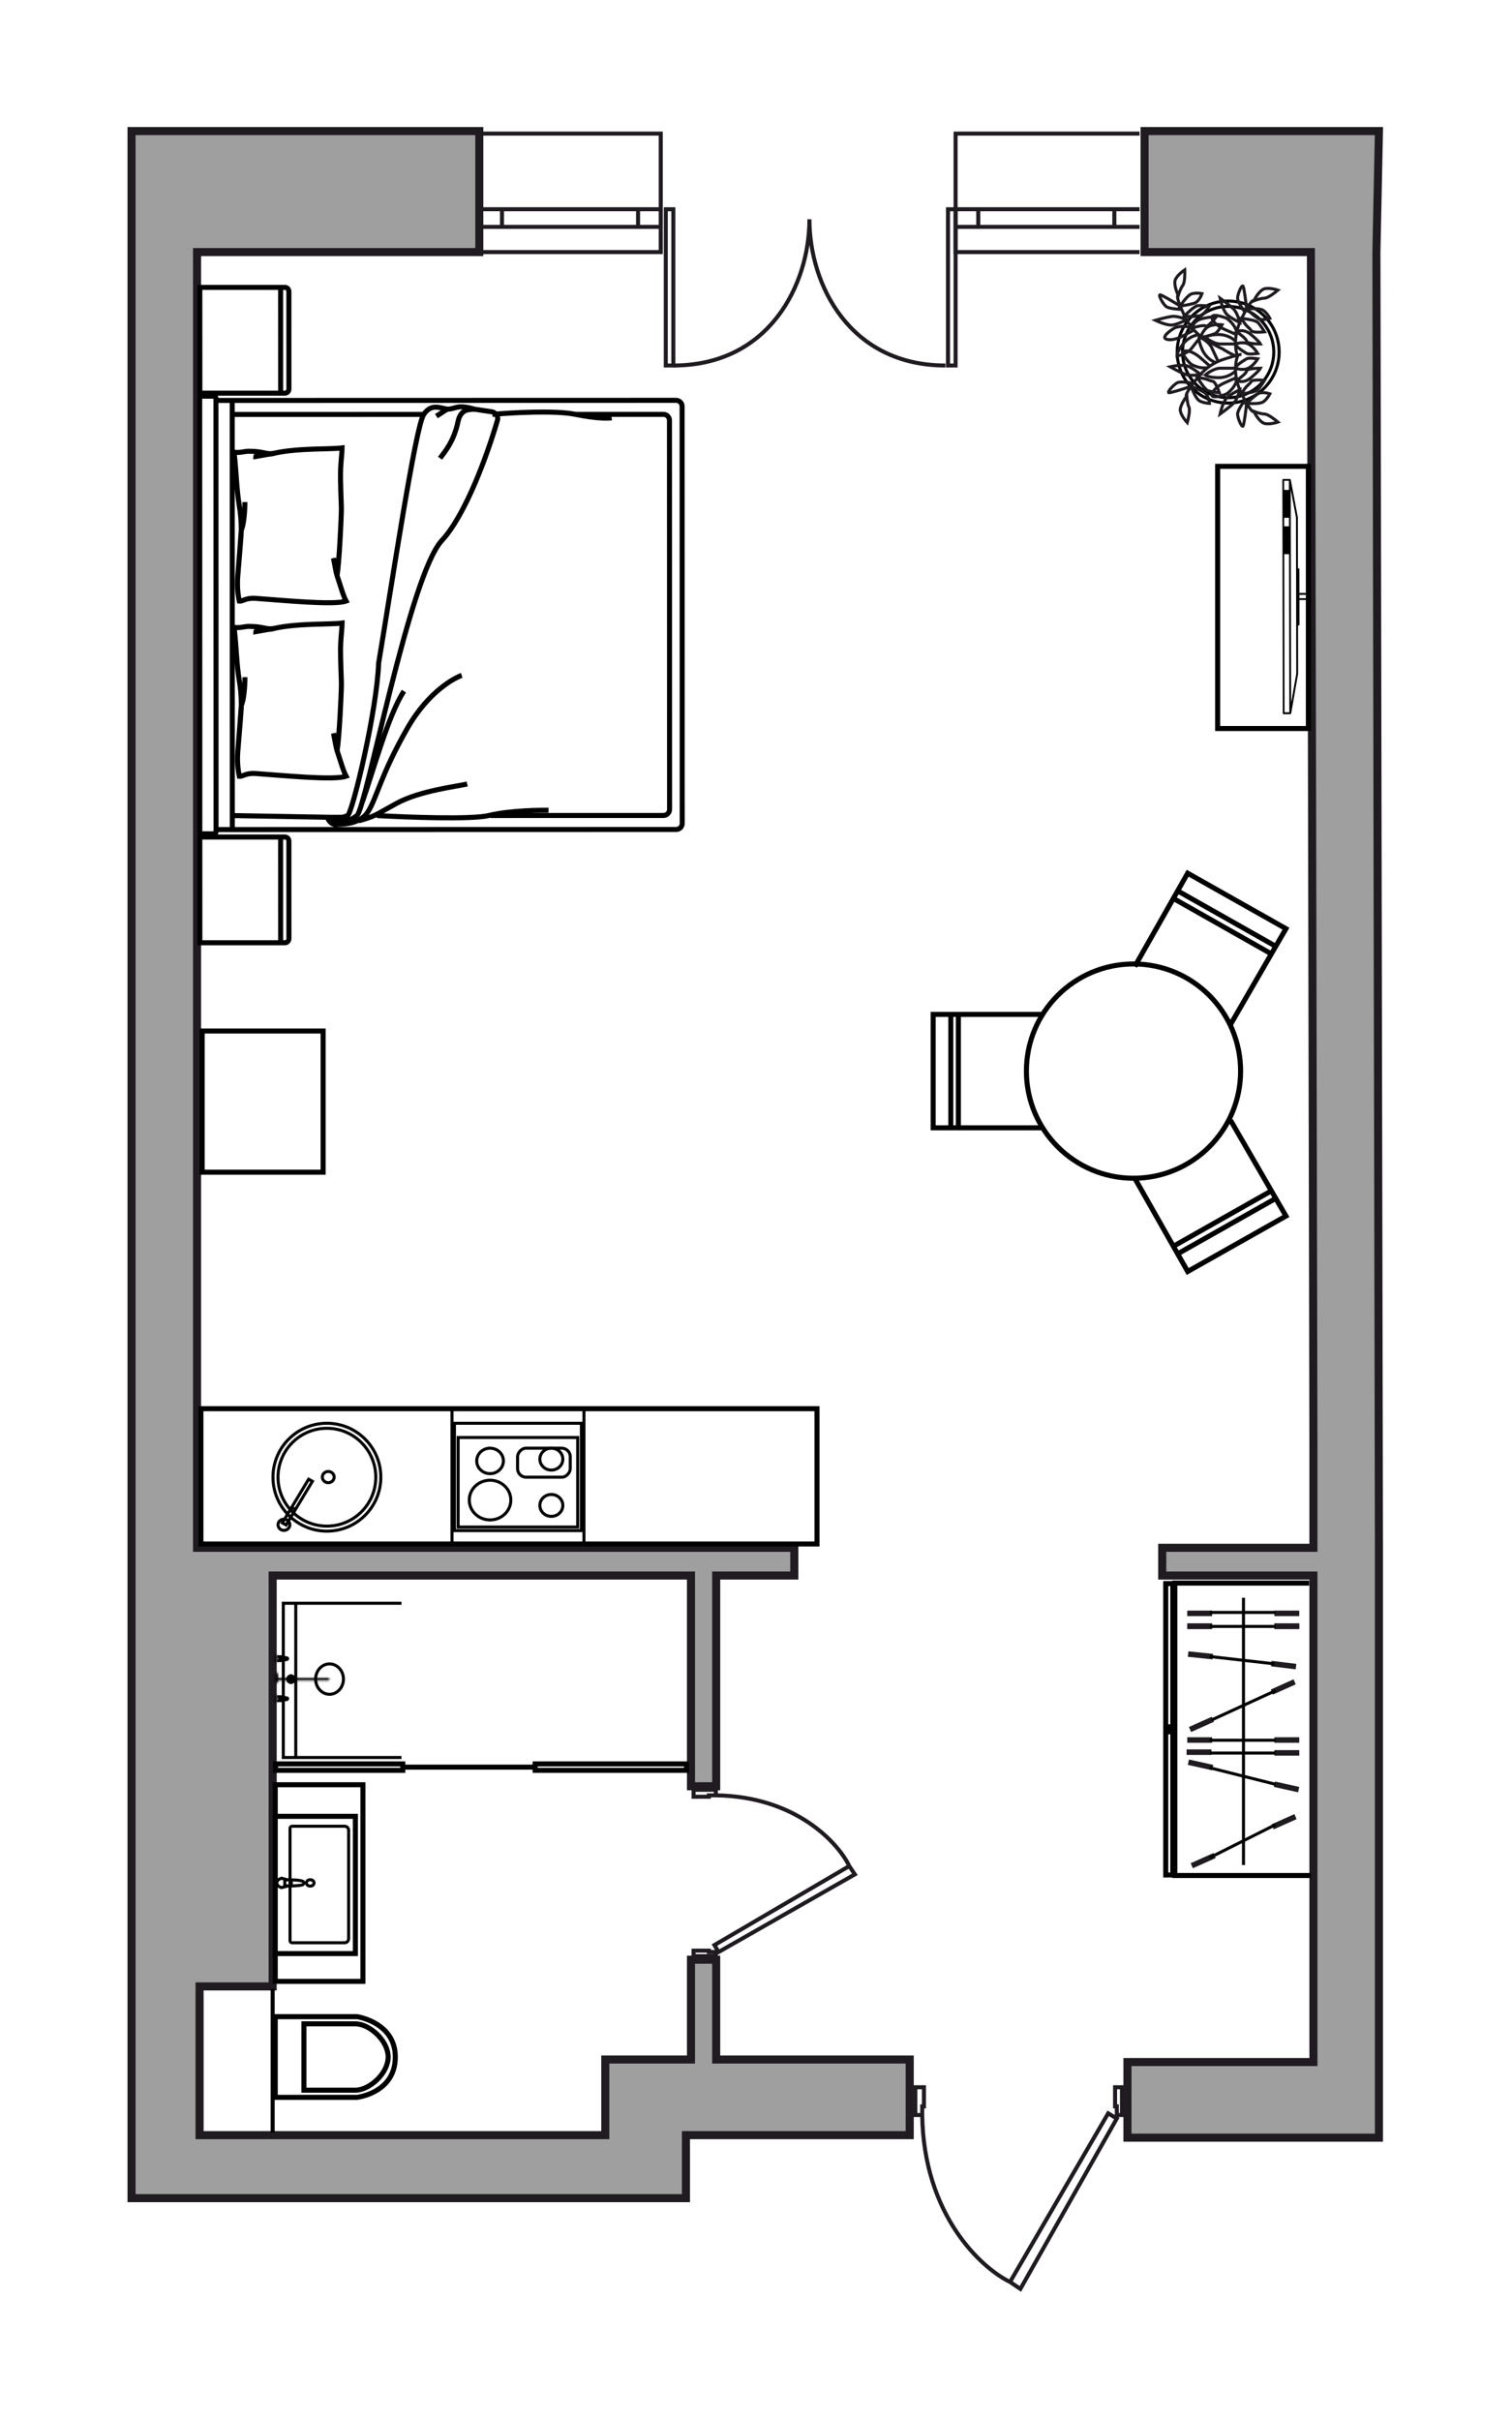 <?xml version="1.0" encoding="UTF-8"?>
<svg xmlns="http://www.w3.org/2000/svg" width="750" height="1200" viewBox="0 0 750 1200" fill="none">
  <g id="Room-1_116_k3" clip-path="url(#clip0_130_2)">
    <g id="wall">
      <g id="Vector 667">
        <path d="M650.25 125L651.5 717.5V767.5H576.5V781.25H651.5V1022.5H559.25V1060H651.5H684V1022.5V781.25V767.5L682.75 125L684 65H567.75V125H650.25Z" fill="#9F9F9F"></path>
        <path d="M65.25 125V848.75V1058.75V1090H340.25V1058.75H451.25V1021.25H355.25V971.75H342.75V1006.25V1021.25H300.25V1058.75H99V985H135.25V781.25H342.75V885.75H355.25V781.25H394V767.5H356.5H97.75V125H237.75V65H65.25V125Z" fill="#9F9F9F"></path>
        <path d="M650.25 125L651.5 717.5V767.5H576.5V781.25H651.5V1022.5H559.25V1060H651.5H684V1022.5V781.25V767.5L682.75 125L684 65H567.75V125H650.25Z" stroke="#1F1B20" stroke-width="4"></path>
        <path d="M65.25 125V848.75V1058.75V1090H340.25V1058.75H451.25V1021.25H355.25V971.75H342.75V1006.25V1021.25H300.25V1058.75H99V985H135.25V781.25H342.75V885.75H355.25V781.25H394V767.5H356.5H97.75V125H237.75V65H65.25V125Z" stroke="#1F1B20" stroke-width="4"></path>
      </g>
      <path id="Vector 691" d="M135.25 986.25V1057.5" stroke="black" stroke-width="2"></path>
      <g id="Group 753">
        <path id="Union" fill-rule="evenodd" clip-rule="evenodd" d="M329.25 102.751L330.25 102.751L334 102.751L335 102.751L335 103.751L335 181.248L335 182.248L334 182.248L330.25 182.248L329.25 182.248L329.25 181.248L329.25 103.751L329.25 102.751ZM331.25 104.751L331.25 180.248L333 180.248L333 104.751L331.25 104.751ZM469.25 102.75L470.25 102.75L474 102.75L475 102.751L475 103.75L475 181.248L475 182.248L474 182.248L470.25 182.248L469.25 182.248L469.25 181.248L469.25 103.75L469.25 102.75ZM471.25 104.75L471.25 180.248L473 180.248L473 104.75L471.25 104.75Z" fill="#1F1B20"></path>
        <path id="Vector 23" d="M333.998 181.245C381.498 181.245 401.498 141.245 401.498 108.745C401.498 141.245 421.498 181.245 468.998 181.245" stroke="#1F1B20" stroke-width="2"></path>
      </g>
      <g id="Group 775">
        <g id="Group 700">
          <g id="Group 627">
            <g id="Group 570">
              <g id="Group 524">
                <g id="Group 67">
                  <path id="Vector 65" d="M107.117 198.573L335.348 198.515C337.004 198.514 338.348 199.857 338.348 201.514L338.401 408.308C338.401 409.965 337.059 411.308 335.402 411.309L107.172 411.367M107.117 198.573L107.172 411.367M107.117 198.573L107.117 197.442C107.117 196.89 106.669 196.442 106.117 196.443L100.051 196.444C99.499 196.444 99.051 196.892 99.051 197.444L99.106 412.48C99.106 413.033 99.554 413.48 100.106 413.48L106.172 413.479C106.724 413.478 107.172 413.031 107.172 412.478L107.172 411.367" stroke="black" stroke-width="2.5"></path>
                  <path id="Vector 67" d="M115.184 198.568L115.238 411.363" stroke="black" stroke-width="2.5"></path>
                  <path id="Vector 68" d="M115.236 404.414L163.633 405.27L169.435 405.269C169.748 405.269 170.059 405.22 170.357 405.123L172.596 404.4M115.186 205.517L210.187 205.492M243.399 404.382L329.127 404.36C330.783 404.359 332.126 403.016 332.126 401.359L332.077 208.461C332.076 206.804 330.733 205.462 329.076 205.462L285.471 205.473" stroke="black" stroke-width="2.5"></path>
                  <path id="Vector 63" d="M119.703 349.696C119.702 345.073 119.376 341.556 118.706 337.537C117.307 329.141 117.323 321.333 116.108 311.072C118.611 311.569 121.485 310.611 123.278 310.611C131.358 310.609 131.71 312.439 136.191 311.569M119.703 349.696C119.703 352.037 118.535 365.33 117.916 373.147M119.703 349.696C120.897 347.38 121.493 340.663 121.492 335.799M119.703 349.696L118.81 361.856L117.916 373.147M165.414 363.581C165.835 365.368 166.591 370.419 167.209 372.266M167.209 372.266C169.325 378.597 170.192 382.074 171.693 384.908C165.612 387.064 139.928 384.468 126.881 383.568C121.782 383.216 120.559 385.122 118.718 384.922C117.918 380.964 117.656 377.502 117.916 373.147M167.209 372.266C168.273 365.856 169.357 343.45 169.356 339.056C169.355 336.287 168.726 325.504 168.988 319.284C169.142 315.634 169.715 310.716 169.715 308.955C163.888 309.743 147.842 308.961 136.191 311.569M136.191 311.569C134.399 312.342 126.863 312.347 126.863 313.215L136.191 311.569Z" stroke="black" stroke-width="2.5"></path>
                  <path id="Vector 69" d="M119.681 262.841C119.68 258.218 119.354 254.701 118.685 250.681C117.286 242.286 117.301 234.478 116.086 224.217C118.589 224.714 121.464 223.756 123.256 223.755C131.336 223.753 131.689 225.584 136.17 224.714M119.681 262.841C119.682 265.182 118.513 278.475 117.895 286.292M119.681 262.841C120.876 260.524 121.471 253.807 121.47 248.944M119.681 262.841L118.788 275.001L117.895 286.292M165.393 276.726C165.813 278.512 166.57 283.563 167.187 285.411M167.187 285.411C169.304 291.741 170.171 295.219 171.672 298.053C165.591 300.209 139.906 297.612 126.86 296.712C121.76 296.361 120.538 298.266 118.697 298.066C117.897 294.109 117.634 290.646 117.895 286.292M167.187 285.411C168.251 279 169.336 256.594 169.335 252.2C169.334 249.432 168.705 238.648 168.967 232.429C169.12 228.779 169.694 223.86 169.693 222.1C163.867 222.887 147.82 222.105 136.17 224.714M136.17 224.714C134.377 225.486 126.842 225.491 126.842 226.36L136.17 224.714Z" stroke="black" stroke-width="2.5"></path>
                  <g id="Group 66">
                    <path id="Vector 71" d="M221.838 202.884C217.356 202.017 213.771 200.28 210.187 205.493C206.094 211.446 194.077 291.483 187.812 328.832C186.922 352.283 175.462 400.23 172.596 404.4C170.299 407.74 166.123 406.845 163.477 405.464C163.093 405.264 162.539 405.755 162.737 406.139V406.139C163.335 407.297 165.068 409.439 167.219 408.744C169.908 407.875 172.596 407.874 177.077 404.399C181.557 400.923 203.037 285.401 219.165 268.026C231.097 255.172 241.9 224.987 246.763 208.381C247.318 206.483 245.888 204.453 243.928 204.185C241.091 203.796 237.459 203.232 235.281 202.881C226.318 200.277 226.319 202.883 221.838 202.884ZM221.838 202.884L216.461 206.359" stroke="black" stroke-width="2.5"></path>
                    <path id="Vector 72" d="M167.218 408.747C171.4 408.745 178.869 408.222 182.453 402.663C186.932 395.713 188.722 384.422 202.159 360.967C212.909 342.204 226.351 335.773 229.04 334.904" stroke="black" stroke-width="2.5"></path>
                    <path id="Vector 73" d="M179.764 397.451C184.541 384.422 192.48 354.541 200.364 342.727" stroke="black" stroke-width="2.5"></path>
                    <path id="Vector 74" d="M177.973 407.007C186.935 404.399 185.322 404.573 196.792 398.317C208.263 392.06 226.964 389.913 231.743 388.754" stroke="black" stroke-width="2.5"></path>
                    <path id="Vector 75" d="M186.934 404.396C201.872 405.26 233.898 406.468 242.501 404.382C253.255 401.773 268.492 401.769 272.076 401.768" stroke="black" stroke-width="2.5"></path>
                    <path id="Vector 76" d="M235.281 202.879C233.488 203.169 228.587 202.309 227.216 208.961C225.247 218.516 220.946 223.728 218.258 227.203" stroke="black" stroke-width="2.5"></path>
                    <path id="Vector 77" d="M244.244 205.48C253.804 204.609 275.433 203.388 285.472 205.47C295.51 207.552 301.604 207.492 303.397 207.202" stroke="black" stroke-width="2.5"></path>
                  </g>
                </g>
              </g>
              <path id="Vector 349" d="M139.215 467.489L99.127 467.499L99.11 415.051L139.197 415.041M139.215 467.489L141.305 467.488C142.41 467.488 143.305 466.592 143.305 465.488L143.288 417.039C143.288 415.935 142.392 415.04 141.288 415.04L139.197 415.041M139.215 467.489L139.197 415.041" stroke="black" stroke-width="2.5"></path>
              <path id="Vector 350" d="M139.215 194.95L99.127 194.96L99.11 142.512L139.197 142.502M139.215 194.95L141.305 194.949C142.41 194.949 143.305 194.053 143.305 192.949L143.288 144.5C143.288 143.396 142.392 142.501 141.288 142.501L139.197 142.502M139.215 194.95L139.197 142.502" stroke="black" stroke-width="2.5"></path>
            </g>
            <g id="Group 542">
              <path id="Vector" d="M650.147 294.461C650.146 294.211 649.95 294.013 649.702 294.013L644.552 294.022L644.532 282.238C644.531 281.987 644.336 281.789 644.087 281.79L643.82 281.79L643.776 256.606C643.776 256.589 643.76 256.589 643.76 256.57C643.76 256.553 643.776 256.534 643.776 256.534L640.264 237.894C640.246 237.84 640.21 237.823 640.192 237.788C640.157 237.734 640.14 237.679 640.105 237.644C640.051 237.608 639.997 237.59 639.944 237.571C639.908 237.554 639.873 237.519 639.819 237.519L636.534 237.525C636.286 237.525 636.091 237.722 636.091 237.975L636.294 353.711C636.294 353.961 636.491 354.159 636.739 354.159L640.024 354.153C640.077 354.153 640.112 354.117 640.148 354.099C640.201 354.08 640.255 354.08 640.308 354.027C640.36 353.99 640.379 353.937 640.395 353.883C640.414 353.847 640.467 353.81 640.467 353.775L643.912 334.136C643.912 334.117 643.895 334.099 643.895 334.099C643.895 334.082 643.912 334.082 643.912 334.063L643.87 310.173L644.137 310.173C644.386 310.172 644.58 309.974 644.58 309.723L644.558 297.525L649.708 297.516C649.956 297.516 650.152 297.317 650.151 297.066C650.151 296.814 649.954 296.618 649.706 296.618L644.557 296.627L644.554 294.992L649.704 294.983C649.951 294.911 650.147 294.712 650.147 294.461ZM642.989 333.993L640.439 348.529L640.254 242.853L642.853 256.645L642.898 282.241L642.92 294.493L642.924 297.043L642.946 309.707L642.989 333.993ZM639.342 238.399L639.543 353.22L637.162 353.224L636.961 238.403L639.342 238.399Z" fill="black"></path>
              <path id="Rectangle 255" d="M636.68 242.936L636.704 256.762L639.611 256.757L639.587 242.93L636.68 242.936Z" fill="black"></path>
              <path id="Rectangle 256" d="M636.711 260.973L636.735 274.799L639.643 274.794L639.618 260.968L636.711 260.973Z" fill="black"></path>
            </g>
            <rect id="Rectangle 257" x="1.25" y="1.25" width="130" height="45" transform="matrix(0 1 1 0 602.75 230)" stroke="black" stroke-width="2.5"></rect>
            <rect id="Rectangle 258" x="1.25" y="1.25" width="70" height="60" transform="matrix(0 1 1 0 99.031 510)" stroke="black" stroke-width="2.5"></rect>
            <g id="kitchen">
              <path id="Vector 31" d="M99.654 698.53H405.25V765.619H99.654V734.575L99.654 698.53Z" stroke="black" stroke-width="2.5"></path>
              <circle id="Ellipse 4" cx="27.5" cy="27.5" r="26.75" transform="matrix(1 0 0 -1 134.654 759.999)" stroke="black" stroke-width="1.5"></circle>
              <path id="Ellipse 5" d="M186.404 732.499C186.404 719.107 175.547 708.249 162.154 708.249C148.761 708.249 137.904 719.107 137.904 732.499C137.904 745.892 148.761 756.749 162.154 756.749C175.547 756.749 186.404 745.892 186.404 732.499Z" stroke="black" stroke-width="1.5"></path>
              <path id="Ellipse 6" d="M165.755 732.435C165.755 730.929 164.471 729.654 162.82 729.654C161.168 729.654 159.885 730.929 159.885 732.435C159.885 733.941 161.168 735.216 162.82 735.216C164.471 735.216 165.755 733.941 165.755 732.435Z" stroke="black" stroke-width="1.5"></path>
              <g id="Group 54">
                <rect id="Rectangle 12" x="0.75" y="-0.75" width="62.99" height="53.23" transform="matrix(1 0 0 -1 224.654 758.231)" stroke="black" stroke-width="1.5"></rect>
                <rect id="Rectangle 13" x="0.75" y="-0.75" width="59.305" height="44.403" transform="matrix(1 0 0 -1 226.496 756.464)" stroke="black" stroke-width="1.5"></rect>
                <path id="Ellipse 7" d="M253.386 743.841C253.386 738.434 248.803 733.998 243.081 733.998C237.359 733.998 232.775 738.434 232.775 743.841C232.775 749.247 237.359 753.684 243.081 753.684C248.803 753.684 253.386 749.247 253.386 743.841Z" stroke="black" stroke-width="1.5"></path>
                <path id="Ellipse 8" d="M249.704 724.422C249.704 720.966 246.77 718.11 243.083 718.11C239.396 718.11 236.463 720.966 236.463 724.422C236.463 727.879 239.396 730.734 243.083 730.734C246.77 730.734 249.704 727.879 249.704 724.422Z" stroke="black" stroke-width="1.5"></path>
                <path id="Ellipse 10" d="M279.183 723.538C279.183 720.569 276.662 718.108 273.484 718.108C270.306 718.108 267.785 720.569 267.785 723.538C267.785 726.506 270.306 728.967 273.484 728.967C276.662 728.967 279.183 726.506 279.183 723.538Z" stroke="black" stroke-width="1.5"></path>
                <path id="Ellipse 9" d="M279.183 746.492C279.183 743.523 276.662 741.062 273.484 741.062C270.306 741.062 267.785 743.523 267.785 746.492C267.785 749.46 270.306 751.921 273.484 751.921C276.662 751.921 279.183 749.46 279.183 746.492Z" stroke="black" stroke-width="1.5"></path>
                <rect id="Rectangle 14" x="0.75" y="-0.75" width="26.139" height="14.389" rx="4.25" transform="matrix(1 0 0 -1 255.977 731.747)" stroke="black" stroke-width="1.5"></rect>
              </g>
              <g id="Group 46">
                <path id="Ellipse 14" d="M143.775 756.091C143.775 754.585 142.491 753.31 140.839 753.31C139.188 753.31 137.904 754.585 137.904 756.091C137.904 757.597 139.188 758.872 140.839 758.872C142.491 758.872 143.775 757.597 143.775 756.091Z" stroke="black" stroke-width="1.5"></path>
                <rect id="Rectangle 58" x="1.043" y="-0.279" width="2.147" height="25.276" transform="matrix(0.875 0.484 0.516 -0.857 139.271 754.409)" stroke="black" stroke-width="1.5"></rect>
                <path id="Vector 55" d="M144.525 747.489L146.368 748.372" stroke="black" stroke-width="1.5"></path>
              </g>
              <line id="Line 529" y1="-0.75" x2="67.089" y2="-0.75" transform="matrix(0 -1 -1 0 223.451 765.619)" stroke="black" stroke-width="1.5"></line>
              <path id="Line 531" d="M289.654 765.473V697.501" stroke="black" stroke-width="1.5"></path>
            </g>
            <g id="Group 411">
              <path id="Vector 249" d="M650.25 930H615.818H582.75V785H600.827H649.368" stroke="black" stroke-width="2.5"></path>
              <g id="Group 376">
                <path id="Rectangle 266" d="M588.918 805.023V807.754H601.263V805.023H588.918Z" fill="#1F1B20"></path>
                <path id="Rectangle 278" d="M588.918 805.023V807.754H601.263V805.023H588.918Z" fill="#1F1B20"></path>
                <path id="Rectangle 280" d="M588.918 798.651V801.382H601.263V798.651H588.918Z" fill="#1F1B20"></path>
                <rect id="Rectangle 270" width="2.73" height="12.345" transform="matrix(0 1 1 0 588.588 867.475)" fill="#1F1B20"></rect>
                <path id="Rectangle 286" d="M588.922 861.449V864.18H601.267V861.449H588.922Z" fill="#1F1B20"></path>
                <path id="Rectangle 267" d="M632.127 805.023V807.754H644.472V805.023H632.127Z" fill="#1F1B20"></path>
                <path id="Rectangle 279" d="M632.127 805.023V807.754H644.472V805.023H632.127Z" fill="#1F1B20"></path>
                <path id="Rectangle 281" d="M632.127 798.651V801.382H644.472V798.651H632.127Z" fill="#1F1B20"></path>
                <path id="Rectangle 271" d="M632.131 861.449V864.18H644.476V861.449H632.131Z" fill="#1F1B20"></path>
                <path id="Rectangle 287" d="M632.131 867.821V870.552H644.476V867.821H632.131Z" fill="#1F1B20"></path>
                <path id="Rectangle 268" d="M631.383 840.292L630.33 837.787L641.656 832.717L642.709 835.222L631.383 840.292Z" fill="#1F1B20"></path>
                <path id="Rectangle 275" d="M631.803 907.128L630.75 904.623L642.076 899.553L643.129 902.058L631.803 907.128Z" fill="#1F1B20"></path>
                <path id="Rectangle 276" d="M643.916 888.754L644.474 886.085L632.406 883.399L631.848 886.068L643.916 888.754Z" fill="#1F1B20"></path>
                <path id="Rectangle 282" d="M642.707 827.772L643.018 825.061L630.758 823.563L630.447 826.275L642.707 827.772Z" fill="#1F1B20"></path>
                <path id="Rectangle 277" d="M601.266 877.831L601.823 875.162L589.755 872.477L589.198 875.146L601.266 877.831Z" fill="#1F1B20"></path>
                <path id="Rectangle 283" d="M601.486 822.831L601.752 820.114L589.468 818.837L589.203 821.553L601.486 822.831Z" fill="#1F1B20"></path>
                <path id="Rectangle 269" d="M590.82 858.861L589.768 856.356L601.094 851.286L602.146 853.791L590.82 858.861Z" fill="#1F1B20"></path>
                <path id="Rectangle 274" d="M591.691 926.41L590.639 923.905L601.965 918.835L603.017 921.34L591.691 926.41Z" fill="#1F1B20"></path>
                <path id="Vector 236" d="M632.68 799.56H600.053M616.807 792.279V924.813M632.68 838.352L600.935 852.914M632.68 862.925H600.053M632.68 869.296H600.053M632.68 884.768L600.053 876.577M632.68 904.791L600.053 921.173M632.68 806.498H600.053M632.129 825.043L600.053 821.403" stroke="black" stroke-width="1.5"></path>
              </g>
            </g>
            <g id="Group 569">
              <path id="Vector 91" d="M199.156 871.489H146.715M199.156 795.004H146.715M146.715 871.489H140.518V795.004H146.715M146.715 871.489V795.004" stroke="black" stroke-width="1.5"></path>
              <g id="Group 125">
                <g id="Group 124">
                  <circle id="Ellipse 24" cx="2.363" cy="2.363" r="1.613" transform="matrix(0 -1 -1 0 146.697 835.007)" stroke="black" stroke-width="1.5"></circle>
                  <path id="Ellipse 25" d="M144.336 831.976C143.967 831.976 143.668 832.275 143.668 832.644C143.668 833.013 143.967 833.312 144.336 833.312C144.705 833.312 145.004 833.013 145.004 832.644C145.004 832.275 144.705 831.976 144.336 831.976Z" stroke="black" stroke-width="1.5"></path>
                </g>
                <path id="Vector 92" d="M144.332 835.006V834.061M144.332 831.225V830.28" stroke="black" stroke-width="1.5"></path>
              </g>
              <path id="Ellipse 26" d="M163.463 825.072C159.708 825.072 156.564 828.388 156.564 832.608C156.564 836.827 159.708 840.144 163.463 840.144C167.217 840.144 170.361 836.827 170.361 832.608C170.361 828.388 167.217 825.072 163.463 825.072Z" stroke="black" stroke-width="1.5"></path>
              <g id="Rectangle 138">
                <mask id="path-65-inside-1_130_2" fill="white">
                  <path d="M162.826 833.247C163.178 833.247 163.463 832.962 163.463 832.61V832.61C163.463 832.258 163.178 831.972 162.826 831.972H136.693V833.247H162.826Z"></path>
                </mask>
                <path d="M136.693 831.972H135.193V830.472H136.693V831.972ZM136.693 833.247V834.747H135.193V833.247H136.693ZM162.826 833.472H136.693V830.472H162.826V833.472ZM138.193 831.972V833.247H135.193V831.972H138.193ZM136.693 831.747H162.826V834.747H136.693V831.747ZM161.963 832.61C161.963 833.086 162.349 833.472 162.826 833.472V830.472C164.006 830.472 164.963 831.429 164.963 832.61H161.963ZM164.963 832.61C164.963 833.79 164.006 834.747 162.826 834.747V831.747C162.349 831.747 161.963 832.133 161.963 832.61H164.963Z" fill="black" mask="url(#path-65-inside-1_130_2)"></path>
              </g>
              <path id="Vector 283" d="M265.442 876.266V874.673H340.531V877.86H266.08H265.442V876.266ZM265.442 876.266H199.793M199.793 876.266V874.673H136.693V877.86H199.793V876.266Z" stroke="black" stroke-width="2.5"></path>
              <g id="Rectangle 139">
                <mask id="path-68-inside-2_130_2" fill="white">
                  <path d="M137.331 834.521C137.683 834.521 137.969 834.236 137.969 833.884V830.06C137.969 829.708 137.683 829.423 137.331 829.423V829.423C136.979 829.423 136.694 829.708 136.694 830.06V833.884C136.694 834.236 136.979 834.521 137.331 834.521V834.521Z"></path>
                </mask>
                <path d="M136.469 833.884V830.06H139.469V833.884H136.469ZM138.194 830.06V833.884H135.194V830.06H138.194ZM138.194 833.884C138.194 833.408 137.808 833.021 137.331 833.021V836.021C136.151 836.021 135.194 835.065 135.194 833.884H138.194ZM137.331 830.923C137.808 830.923 138.194 830.536 138.194 830.06H135.194C135.194 828.879 136.151 827.923 137.331 827.923V830.923ZM136.469 830.06C136.469 830.536 136.855 830.923 137.331 830.923V827.923C138.512 827.923 139.469 828.879 139.469 830.06H136.469ZM139.469 833.884C139.469 835.065 138.512 836.021 137.331 836.021V833.021C136.855 833.021 136.469 833.408 136.469 833.884H139.469Z" fill="black" mask="url(#path-68-inside-2_130_2)"></path>
              </g>
              <g id="Group 126">
                <g id="Rectangle 140">
                  <mask id="path-70-inside-3_130_2" fill="white">
                    <path d="M137.004 824.375C137.265 824.375 137.477 824.163 137.477 823.902V821.067C137.477 820.806 137.265 820.594 137.004 820.594V820.594C136.743 820.594 136.531 820.806 136.531 821.067V823.902C136.531 824.163 136.743 824.375 137.004 824.375V824.375Z"></path>
                  </mask>
                  <path d="M135.977 823.902V821.067H138.977V823.902H135.977ZM138.031 821.067V823.902H135.031V821.067H138.031ZM138.031 823.902C138.031 823.335 137.571 822.875 137.004 822.875V825.875C135.914 825.875 135.031 824.992 135.031 823.902H138.031ZM137.004 822.094C137.571 822.094 138.031 821.634 138.031 821.067H135.031C135.031 819.977 135.914 819.094 137.004 819.094V822.094ZM135.977 821.067C135.977 821.634 136.437 822.094 137.004 822.094V819.094C138.093 819.094 138.977 819.977 138.977 821.067H135.977ZM138.977 823.902C138.977 824.992 138.093 825.875 137.004 825.875V822.875C136.437 822.875 135.977 823.335 135.977 823.902H138.977Z" fill="black" mask="url(#path-70-inside-3_130_2)"></path>
                </g>
                <path id="Vector 94" d="M137.477 823.428H140.313C140.628 823.428 141.258 823.239 141.258 822.482C141.258 821.726 140.628 821.537 140.313 821.537H137.477" stroke="black" stroke-width="1.5"></path>
                <path id="Vector 95" d="M141.731 822.959L138.895 822.958V822.013L141.731 822.014C142.046 822.014 142.676 822.014 142.676 822.486C142.676 822.959 142.046 822.959 141.731 822.959Z" stroke="black" stroke-width="1.5"></path>
              </g>
              <g id="Group 127">
                <g id="Rectangle 140_2">
                  <mask id="path-74-inside-4_130_2" fill="white">
                    <path d="M137.004 844.225C137.265 844.225 137.477 844.013 137.477 843.752V840.916C137.477 840.655 137.265 840.444 137.004 840.444V840.444C136.743 840.444 136.531 840.655 136.531 840.916V843.752C136.531 844.013 136.743 844.225 137.004 844.225V844.225Z"></path>
                  </mask>
                  <path d="M135.977 843.752V840.916H138.977V843.752H135.977ZM138.031 840.916V843.752H135.031V840.916H138.031ZM138.031 843.752C138.031 843.185 137.571 842.725 137.004 842.725V845.725C135.914 845.725 135.031 844.841 135.031 843.752H138.031ZM137.004 841.944C137.571 841.944 138.031 841.484 138.031 840.916H135.031C135.031 839.827 135.914 838.944 137.004 838.944V841.944ZM135.977 840.916C135.977 841.484 136.437 841.944 137.004 841.944V838.944C138.093 838.944 138.977 839.827 138.977 840.916H135.977ZM138.977 843.752C138.977 844.841 138.093 845.725 137.004 845.725V842.725C136.437 842.725 135.977 843.185 135.977 843.752H138.977Z" fill="black" mask="url(#path-74-inside-4_130_2)"></path>
                </g>
                <path id="Vector 94_2" d="M137.477 843.277H140.313C140.628 843.277 141.258 843.088 141.258 842.332C141.258 841.576 140.628 841.387 140.313 841.387H137.477" stroke="black" stroke-width="1.5"></path>
                <path id="Vector 95_2" d="M141.731 842.809L138.895 842.808V841.863L141.731 841.864C142.046 841.864 142.676 841.864 142.676 842.335C142.676 842.809 142.046 842.809 141.731 842.809Z" stroke="black" stroke-width="1.5"></path>
              </g>
            </g>
            <g id="Group 532">
              <path id="Vector 73_2" d="M136.532 1000V1040H177.178C177.231 1040 177.282 1040 177.335 1039.99C183.359 1038.99 196.082 1034.66 196.082 1020C196.082 1005.37 182.444 1001.02 177.348 1000.02C177.286 1000.01 177.226 1000 177.163 1000H136.532Z" stroke="black" stroke-width="2.5"></path>
              <path id="Ellipse 21" d="M176.281 1036.45C179.66 1036.45 183.74 1034.46 187.02 1031.29C190.291 1028.12 192.531 1024 192.531 1020C192.531 1016 190.291 1011.88 187.02 1008.71C183.74 1005.54 179.66 1003.55 176.281 1003.55H150.755V1036.45H176.281Z" stroke="black" stroke-width="2.5"></path>
            </g>
            <g id="Group 530">
              <g id="Group 127_2">
                <g id="Group 122">
                  <g id="Group 70">
                    <path id="Vector 72_2" d="M170.928 905.566H144.865C144.313 905.566 143.865 906.014 143.865 906.566L143.865 962.359C143.865 962.912 144.313 963.359 144.865 963.359H170.928C172.032 963.359 172.928 962.464 172.928 961.359L172.928 907.566C172.928 906.462 172.032 905.566 170.928 905.566Z" stroke="black" stroke-width="1.5"></path>
                    <path id="Ellipse 20" d="M153.879 935.274C152.733 935.274 151.971 934.474 151.971 933.681C151.971 932.887 152.733 932.088 153.879 932.088C155.025 932.088 155.787 932.887 155.787 933.681C155.787 934.474 155.025 935.274 153.879 935.274Z" stroke="black" stroke-width="1.5"></path>
                  </g>
                  <path id="Vector 89" d="M142.578 932.12C142.05 932.12 141.477 932.468 141.257 932.641V934.724L142.578 935.244M142.578 932.12C143.238 932.12 144.559 932.12 144.559 933.682C144.559 934.932 143.238 935.244 142.578 935.244M142.578 932.12L139.606 931.339L137.955 932.12L137.129 933.682L137.955 935.244L139.606 936.025L142.578 935.244M142.578 932.12C142.974 932.12 148.688 932.12 150.339 932.901C150.614 933.162 150.999 933.839 150.339 934.463C149.678 935.088 144.339 935.244 142.578 935.244" stroke="black" stroke-width="1.5"></path>
                </g>
                <path id="Vector 90" d="M136.531 968.718L136.531 900.665H176.281V968.718H136.531ZM136.531 982.5H180.031V885H136.531V982.5Z" stroke="black" stroke-width="2.5"></path>
              </g>
            </g>
            <g id="Group 509">
              <g id="Group 507">
                <circle id="Ellipse 47" cx="23.375" cy="23.375" r="22.625" transform="matrix(0 1 1 0 585.828 151.2)" stroke="black" stroke-width="1.5"></circle>
                <circle id="Ellipse 48" cx="26.046" cy="26.046" r="25.296" transform="matrix(0 1 1 0 583.156 148.529)" stroke="black" stroke-width="1.5"></circle>
              </g>
              <g id="Group 508">
                <path id="Vector 250" d="M615.882 157.88C618.108 158.103 622.827 158.815 623.896 159.884C624.964 160.952 626.567 163.446 627.235 164.559C625.232 164.781 621.091 164.96 620.557 163.891C619.889 162.555 617.885 161.887 615.882 157.88ZM615.882 157.88C615.544 158.555 615.24 159.224 614.968 159.884M615.882 157.88C616.471 156.701 617.008 155.669 617.497 154.769M621.892 149.198C622.783 147.417 625.098 143.722 627.235 143.187C629.372 142.653 632.578 143.41 633.914 143.855C632.355 145.191 628.838 147.863 627.235 147.863C625.632 147.863 623.005 148.753 621.892 149.198ZM621.892 149.198C621.72 148.681 620.773 149.045 618.37 153.205M618.37 153.205C620.434 152.983 624.964 152.805 626.567 153.873C628.17 154.942 629.461 156.99 629.907 157.88C628.571 158.325 625.499 158.949 623.896 157.88C622.293 156.812 619.544 154.318 618.37 153.205ZM618.37 153.205C617.986 149.643 617.084 142.386 616.549 141.852C615.882 141.184 613.878 145.859 613.878 147.863C613.878 149.465 616.29 153.134 617.497 154.769M618.37 153.205C618.098 153.676 617.807 154.196 617.497 154.769M613.486 164.559C614.507 163.891 617.351 163.223 620.557 165.895C623.762 168.566 625.009 170.124 625.232 170.569C622.944 170.569 618.37 170.302 618.37 169.234C618.37 168.165 615.114 165.672 613.486 164.559ZM613.486 164.559C612.726 162.11 611.207 159.884 608.535 157.88C607.2 157.212 600.204 154.925 601.189 157.88C601.857 159.884 604.306 161.887 607.2 163.223L613.222 165.895M613.486 164.559C613.385 165.012 613.297 165.457 613.222 165.895M613.486 164.559C613.819 163.07 614.3 161.502 614.968 159.884M612.849 170.569C612.889 173.293 613.388 175.403 613.878 176.58C613.388 177.757 612.889 179.867 612.849 182.591M612.849 170.569C614.083 170.124 617.084 169.501 619.221 170.569C621.358 171.638 623.228 174.131 623.896 175.244C622.438 175.467 619.292 175.779 618.37 175.244C617.217 174.577 612.832 171.905 612.849 170.569ZM612.849 170.569C612.843 170.139 612.848 169.693 612.867 169.234M612.849 170.569C611.411 170.569 607.867 170.569 605.196 170.569C602.525 170.569 599.185 168.343 597.85 167.23C598.295 166.785 600.254 165.895 604.528 165.895C608.802 165.895 611.868 168.121 612.867 169.234M612.867 169.234C612.909 168.188 613.02 167.07 613.222 165.895M614.968 159.884C614.605 158.326 613.477 154.808 611.875 153.205C610.272 151.602 606.754 148.976 605.196 147.863C605.641 149.866 606.932 154.274 608.535 155.877C610.138 157.48 613.492 159.216 614.968 159.884ZM615.882 195.28C618.108 195.057 622.827 194.345 623.896 193.276C624.964 192.208 626.567 189.715 627.235 188.601C625.232 188.379 621.091 188.201 620.557 189.269C619.889 190.605 617.885 191.273 615.882 195.28ZM615.882 195.28C615.544 194.605 615.24 193.936 614.968 193.276M615.882 195.28C616.471 196.459 617.008 197.491 617.497 198.392M621.892 203.962C622.783 205.743 625.098 209.439 627.235 209.973C629.372 210.507 632.578 209.75 633.914 209.305C632.355 207.969 628.838 205.298 627.235 205.298C625.632 205.298 623.005 204.407 621.892 203.962ZM621.892 203.962C621.72 204.479 620.773 204.115 618.37 199.955M618.37 199.955C620.434 200.178 624.964 200.356 626.567 199.287C628.17 198.219 629.461 196.17 629.907 195.28C628.571 194.835 625.499 194.211 623.896 195.28C622.293 196.349 619.544 198.842 618.37 199.955ZM618.37 199.955C617.986 203.517 617.084 210.774 616.549 211.308C615.882 211.976 613.878 207.301 613.878 205.298C613.878 203.695 616.29 200.026 617.497 198.392M618.37 199.955C618.098 199.484 617.807 198.964 617.497 198.392M613.486 188.601C614.507 189.269 617.351 189.937 620.557 187.266C623.762 184.594 625.009 183.036 625.232 182.591C622.944 182.591 618.37 182.858 618.37 183.926C618.37 184.995 615.114 187.488 613.486 188.601ZM613.486 188.601C612.726 191.05 611.207 193.276 608.535 195.28C607.2 195.948 600.204 198.236 601.189 195.28C601.857 193.276 604.306 191.273 607.2 189.937L613.222 187.266M613.486 188.601C613.385 188.149 613.297 187.703 613.222 187.266M613.486 188.601C613.819 190.09 614.3 191.658 614.968 193.276M612.849 182.591C614.083 183.036 617.084 183.659 619.221 182.591C621.358 181.522 623.228 179.029 623.896 177.916C622.438 177.693 619.292 177.382 618.37 177.916C617.217 178.584 612.832 181.255 612.849 182.591ZM612.849 182.591C612.843 183.021 612.848 183.467 612.867 183.926M612.849 182.591C611.411 182.591 607.867 182.591 605.196 182.591C602.525 182.591 599.185 184.817 597.85 185.93C598.295 186.375 600.254 187.266 604.528 187.266C608.802 187.266 611.868 185.04 612.867 183.926M612.867 183.926C612.909 184.972 613.02 186.09 613.222 187.266M614.968 193.276C614.605 194.835 613.477 198.352 611.875 199.955C610.272 201.558 606.754 204.185 605.196 205.298C605.641 203.294 606.932 198.886 608.535 197.284C610.138 195.681 613.492 193.944 614.968 193.276Z" stroke="#1F1B20" stroke-width="1.5"></path>
                <path id="Vector 251" d="M587.582 156.622C589.132 155.009 592.606 151.736 594.107 151.555C595.607 151.375 598.558 151.653 599.846 151.815C598.784 153.529 596.367 156.896 595.197 156.656C593.734 156.357 591.971 157.52 587.582 156.622ZM587.582 156.622C587.905 157.305 588.243 157.956 588.594 158.578M587.582 156.622C587.019 155.43 586.539 154.371 586.132 153.431M584.464 146.533C583.613 144.733 582.136 140.63 583.035 138.619C583.934 136.608 586.509 134.554 587.684 133.778C587.773 135.829 587.702 140.245 586.713 141.506C585.723 142.767 584.801 145.383 584.464 146.533ZM584.464 146.533C583.951 146.35 583.653 147.319 585.441 151.778M585.441 151.778C586.541 150.017 589.198 146.344 591.028 145.743C592.858 145.142 595.267 145.391 596.242 145.59C595.767 146.916 594.361 149.717 592.531 150.318C590.7 150.919 587.042 151.542 585.441 151.778ZM585.441 151.778C582.402 149.881 576.137 146.109 575.387 146.2C574.449 146.313 576.889 150.775 578.465 152.013C579.726 153.002 584.101 153.37 586.132 153.431M585.441 151.778C585.644 152.283 585.873 152.833 586.132 153.431M591.356 162.631C591.461 161.415 592.692 158.766 596.773 157.893C600.853 157.021 602.849 157.003 603.337 157.103C601.924 158.902 598.89 162.335 598.049 161.675C597.209 161.016 593.237 162.037 591.356 162.631ZM591.356 162.631C588.961 161.716 586.271 161.537 583.046 162.401C581.696 163.039 575.577 167.129 578.51 168.179C580.498 168.891 583.586 168.202 586.424 166.751L592.244 163.663M591.356 162.631C591.65 162.99 591.946 163.334 592.244 163.663M591.356 162.631C590.39 161.449 589.454 160.103 588.594 158.578M595.691 166.843C597.858 168.493 604.961 172.522 606.189 172.863C608.084 174.102 612.275 176.579 613.878 176.579M595.691 166.843C596.102 165.598 597.465 162.852 599.625 161.831C601.785 160.809 604.901 160.878 606.189 161.04C605.464 162.324 603.767 164.991 602.777 165.387C601.54 165.881 596.731 167.681 595.691 166.843ZM595.691 166.843C595.349 166.582 595.001 166.303 594.651 166.004M595.691 166.843C594.803 167.974 592.615 170.761 590.965 172.863C589.316 174.964 585.503 176.216 583.803 176.579C583.727 175.954 584.236 173.863 586.876 170.501C589.515 167.139 593.159 166.102 594.651 166.004M594.651 166.004C593.855 165.325 593.044 164.548 592.244 163.663M588.594 158.578C587.144 157.902 583.681 156.616 581.431 156.888C579.18 157.159 574.942 158.303 573.104 158.842C574.955 159.729 579.219 161.435 581.47 161.164C583.72 160.893 587.157 159.327 588.594 158.578Z" stroke="#1F1B20" stroke-width="1.5"></path>
                <path id="Vector 252" d="M615.818 175.722C614.544 175.776 606.713 178.09 604.228 179.206M594.014 187.323C595.157 189.245 597.8 193.22 599.22 193.736C600.64 194.253 603.578 194.65 604.869 194.784C604.223 192.875 602.632 189.047 601.438 189.015C599.945 188.975 598.492 187.443 594.014 187.323ZM594.014 187.323C594.483 186.731 594.96 186.173 595.443 185.647M594.014 187.323C593.195 188.356 592.487 189.279 591.878 190.102M588.69 196.442C587.453 198.002 585.084 201.664 585.504 203.826C585.925 205.989 587.967 208.573 588.935 209.595C589.486 207.618 590.419 203.301 589.74 201.848C589.062 200.396 588.758 197.639 588.69 196.442ZM588.69 196.442C588.149 196.505 588.078 195.493 590.831 191.555M590.831 191.555C591.502 193.52 593.258 197.7 594.904 198.7C596.55 199.7 598.952 200.004 599.948 200.03C599.786 198.632 599.051 195.584 597.405 194.584C595.758 193.584 592.336 192.148 590.831 191.555ZM590.831 191.555C587.441 192.714 580.483 194.967 579.773 194.709C578.886 194.387 582.274 190.593 584.089 189.746C585.541 189.067 589.887 189.701 591.878 190.102M590.831 191.555C591.142 191.109 591.49 190.626 591.878 190.102M599.051 182.326C596.511 182.674 593.851 182.239 590.906 180.666C589.735 179.738 584.703 174.367 587.797 174.01C589.895 173.767 592.747 175.138 595.181 177.195L600.15 181.522M599.051 182.326C599.419 182.043 599.785 181.775 600.15 181.522M599.051 182.326C597.843 183.258 596.626 184.357 595.443 185.647M604.228 179.206C603.836 179.383 603.434 179.576 603.025 179.787M604.228 179.206C603.62 177.903 602.12 174.692 600.99 172.272C599.86 169.851 596.43 167.767 594.856 167.028C594.641 167.62 594.663 169.772 596.472 173.645C598.28 177.517 601.594 179.353 603.025 179.787M603.025 179.787C602.096 180.268 601.13 180.842 600.15 181.522M595.443 185.647C593.877 185.977 590.213 186.444 588.082 185.67C585.952 184.896 582.084 182.82 580.416 181.879C582.42 181.435 586.96 180.74 589.09 181.514C591.221 182.288 594.213 184.592 595.443 185.647Z" stroke="#1F1B20" stroke-width="1.5"></path>
              </g>
            </g>
          </g>
        </g>
        <path id="Vector 644" d="M355.066 890.25H351.617V890.938H344.031V887.5H355.066V888.187V890.25ZM355.066 890.25C394.79 890.8 415.755 913.854 421.273 925.312M421.273 925.312L424.031 929.437L356.445 967.937L354.376 964.5L421.273 925.312ZM344.031 970V967.25H351.617V967.937H355.066V970H344.031Z" stroke="#1F1B20" stroke-width="2"></path>
        <path id="Vector 643" d="M457.448 1048.79V1044.48H458.302V1035H454.031V1048.79H454.885H457.448ZM457.448 1048.79C458.131 1098.45 486.774 1124.66 501.01 1131.55M501.01 1131.55L506.135 1135L553.969 1050.52L549.698 1047.93L501.01 1131.55ZM556.531 1035H553.115V1044.48H553.969V1048.79H556.531V1035Z" stroke="#1F1B20" stroke-width="2"></path>
      </g>
      <path id="Vector 599" d="M239 66.25H327.75V125H239M239 103.75H249M327.75 103.75H316.5M239 112.5H249M327.75 112.5H316.5M249 103.75V112.5M249 103.75H316.5M249 112.5H316.5M316.5 112.5V103.75M565.25 66.25H474V125H565.25M565.25 103.75H552.75M474 103.75H485.25M565.25 112.5H552.75M474 112.5H485.25M552.75 103.75V112.5M552.75 103.75H485.25M552.75 112.5H485.25M485.25 112.5V103.75" stroke="#1F1B20" stroke-width="2"></path>
      <path id="Rectangle 310" d="M578.25 858.75H581.75V929.75H578.25V858.75ZM581.75 856.25H578.25V785.25H581.75V856.25Z" stroke="black" stroke-width="2.5"></path>
      <g id="Group 868">
        <path id="Vector 422" d="M517.877 503H475.377M517.877 559.25H475.377M471.627 503H462.877V559.25H471.627M471.627 503V559.25M471.627 503H475.377M471.627 559.25H475.377M475.377 503V559.25" stroke="black" stroke-width="2.5"></path>
        <circle id="Ellipse 1" cx="54.375" cy="54.375" r="53.125" transform="matrix(0 1 1 0 507.877 476.75)" stroke="black" stroke-width="2.5"></circle>
        <path id="Vector 420" d="M562.877 479.25L582.032 445.5M610.377 508L630.64 473M632.811 469.25L637.877 460.5L589.127 433L584.161 441.75M632.811 469.25L584.161 441.75M632.811 469.25L630.64 473M584.161 441.75L582.032 445.5M630.64 473L582.032 445.5" stroke="black" stroke-width="2.5"></path>
        <path id="Vector 421" d="M562.877 584.25L582.032 618M610.377 555.5L630.64 590.5M632.811 594.25L637.877 603L589.127 630.5L584.161 621.75M632.811 594.25L584.161 621.75M632.811 594.25L630.64 590.5M584.161 621.75L582.032 618M630.64 590.5L582.032 618" stroke="black" stroke-width="2.5"></path>
      </g>
    </g>
  </g>
  <defs>
    <clipPath id="clip0_130_2">
      <rect width="1200" height="750" fill="white" transform="matrix(0 -1 -1 0 750 1200)"></rect>
    </clipPath>
  </defs>
</svg>
